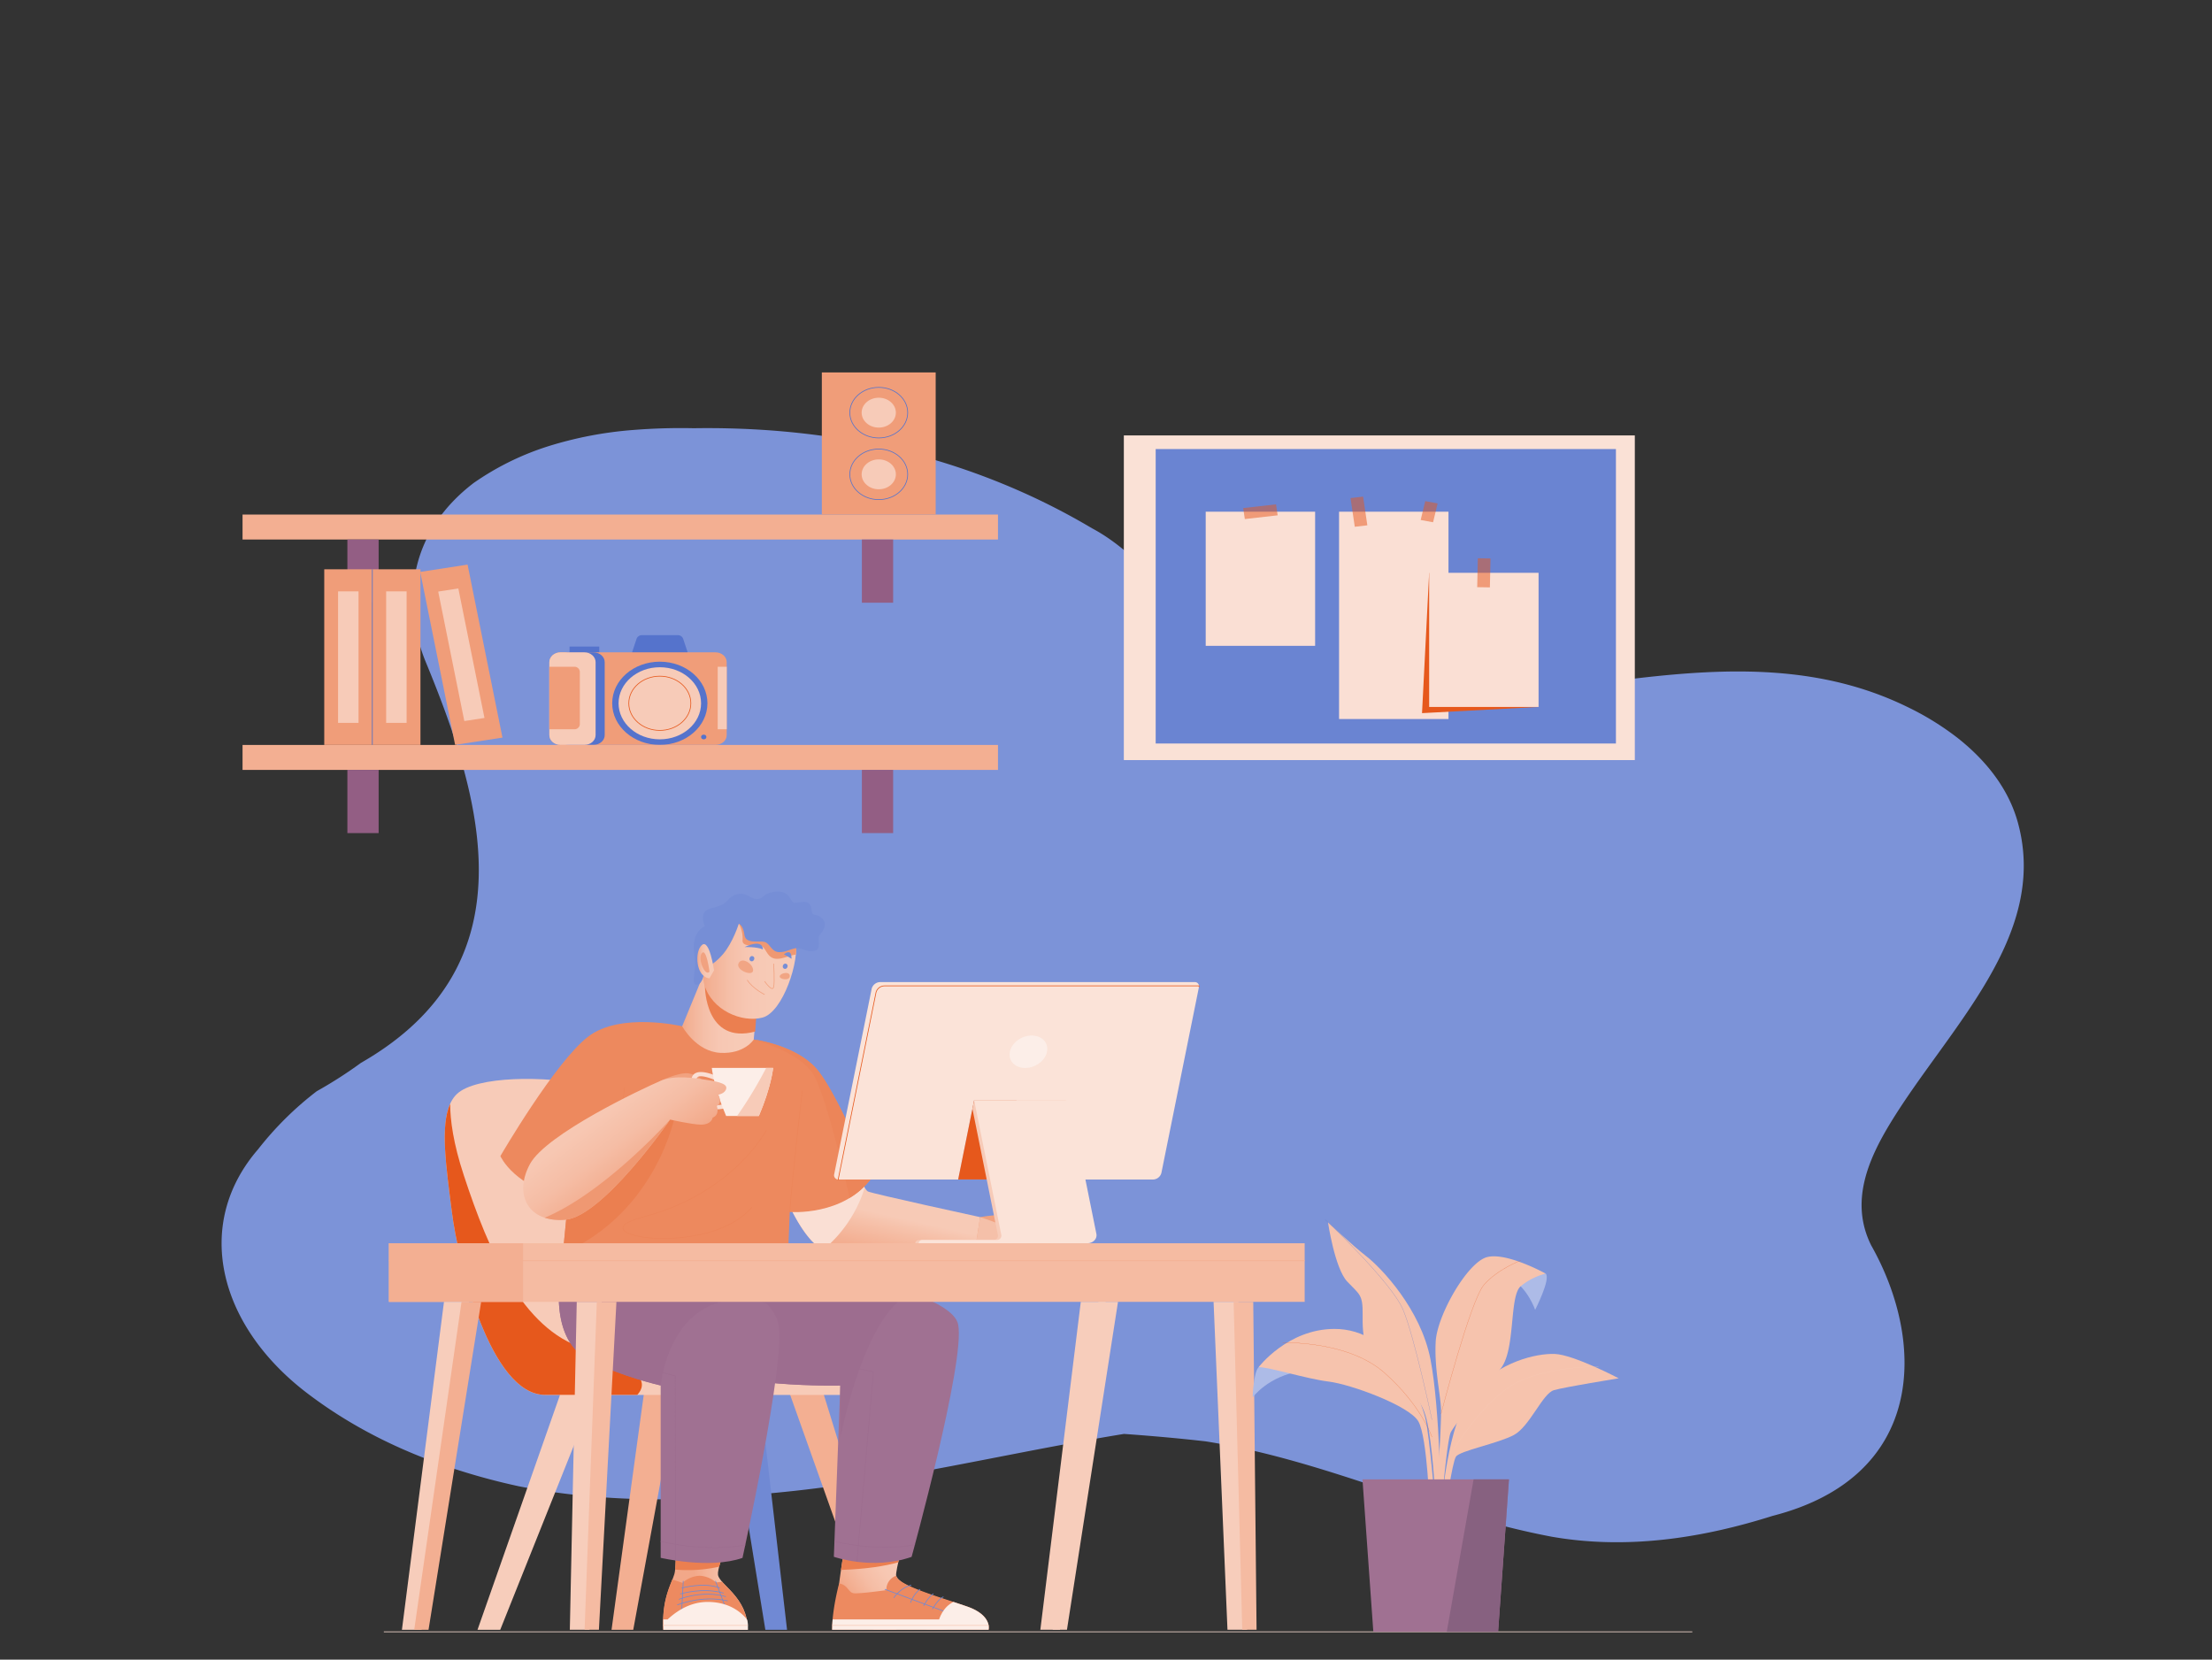 <svg xmlns="http://www.w3.org/2000/svg" xmlns:xlink="http://www.w3.org/1999/xlink" viewBox="0 0 1029 772"><rect x="0" y="0" width="1029" height="772" fill="#333333" stroke="none"/><defs><style>.cls-1{fill:#7c93d8;}.cls-2{fill:#7089d4;}.cls-3{fill:#f7cdbb;}.cls-4{fill:#f3af92;}.cls-5{fill:#f7cbb8;}.cls-6{fill:#e6581c;}.cls-7{fill:url(#linear-gradient);}.cls-8{fill:#eb7f50;}.cls-9{fill:#a07192;}.cls-10{fill:#9d6d8f;}.cls-11{fill:#ed8a60;}.cls-12,.cls-19,.cls-25,.cls-30,.cls-31,.cls-33,.cls-36,.cls-37,.cls-40,.cls-42,.cls-45,.cls-46,.cls-47{fill:none;}.cls-12{stroke:#9d6d8f;}.cls-12,.cls-19,.cls-25,.cls-30,.cls-31,.cls-36,.cls-37,.cls-40,.cls-42,.cls-45,.cls-46,.cls-47{stroke-miterlimit:10;}.cls-12,.cls-19,.cls-25,.cls-30,.cls-31,.cls-33,.cls-36,.cls-40,.cls-42{stroke-width:0.33px;}.cls-13{fill:url(#linear-gradient-2);}.cls-14{fill:url(#linear-gradient-3);}.cls-15{fill:#fadfd4;}.cls-16{fill:#ed895e;}.cls-17{fill:#f1a280;}.cls-18{fill:#fceee8;}.cls-19{stroke:#ec8559;}.cls-20{fill:url(#linear-gradient-4);}.cls-21{fill:url(#linear-gradient-5);}.cls-22{fill:#ef9872;}.cls-23{fill:#768ed6;}.cls-24{fill:url(#linear-gradient-6);}.cls-25{stroke:#f1a280;}.cls-26{fill:#f1a584;}.cls-27{fill:url(#linear-gradient-7);}.cls-28{fill:#f5c0a9;}.cls-29{fill:#ec8559;}.cls-30{stroke:#7089d4;}.cls-31,.cls-46{stroke:#f7cbb8;}.cls-32{fill:#fbe3d8;}.cls-33,.cls-42,.cls-45{stroke:#e6581c;}.cls-33{stroke-linecap:round;stroke-linejoin:round;}.cls-34{fill:#bbc7eb;}.cls-35{fill:#f5bba2;}.cls-36{stroke:#f3af92;}.cls-37{stroke:#fadfd4;stroke-width:0.33px;}.cls-38{fill:#935e84;}.cls-39{fill:#f09d79;}.cls-40,.cls-47{stroke:#5573cc;}.cls-41{fill:#5573cc;}.cls-43{fill:#adbbe7;}.cls-44{fill:#f6c3ad;}.cls-45,.cls-46,.cls-47{stroke-width:0.08px;}.cls-48{fill:#876180;}.cls-49{fill:#fae1d6;}.cls-50{fill:#6a84d2;}.cls-51{opacity:0.5;}</style><linearGradient id="linear-gradient" x1="401.61" y1="749.95" x2="453.91" y2="711.24" gradientUnits="userSpaceOnUse"><stop offset="0" stop-color="#f2a889"/><stop offset="0.03" stop-color="#f3ad8f"/><stop offset="0.16" stop-color="#f5bda5"/><stop offset="0.29" stop-color="#f7c7b2"/><stop offset="0.4" stop-color="#f7cab6"/></linearGradient><linearGradient id="linear-gradient-2" x1="308.49" y1="732.48" x2="389.05" y2="732.48" gradientUnits="userSpaceOnUse"><stop offset="0.18" stop-color="#f2a889"/><stop offset="0.21" stop-color="#f3ad8f"/><stop offset="0.32" stop-color="#f5bda5"/><stop offset="0.44" stop-color="#f7c7b2"/><stop offset="0.54" stop-color="#f7cab6"/></linearGradient><linearGradient id="linear-gradient-3" x1="404.3" y1="586.81" x2="412.4" y2="550.65" gradientUnits="userSpaceOnUse"><stop offset="0" stop-color="#f2a889"/><stop offset="0.19" stop-color="#f3af92"/><stop offset="0.5" stop-color="#f6c2ab"/><stop offset="0.62" stop-color="#f7cab6"/></linearGradient><linearGradient id="linear-gradient-4" x1="317.3" y1="469.02" x2="352.72" y2="469.02" gradientUnits="userSpaceOnUse"><stop offset="0" stop-color="#f2a889"/><stop offset="0.1" stop-color="#f3b296"/><stop offset="0.29" stop-color="#f5bfa8"/><stop offset="0.49" stop-color="#f7c7b3"/><stop offset="0.72" stop-color="#f7cab6"/></linearGradient><linearGradient id="linear-gradient-5" x1="326.86" y1="450.13" x2="370.42" y2="450.13" xlink:href="#linear-gradient-4"/><linearGradient id="linear-gradient-6" x1="324.39" y1="447.12" x2="332.17" y2="447.12" xlink:href="#linear-gradient-4"/><linearGradient id="linear-gradient-7" x1="300.34" y1="544.66" x2="236.62" y2="459.55" gradientUnits="userSpaceOnUse"><stop offset="0" stop-color="#f2a889"/><stop offset="0.03" stop-color="#f3ad8f"/><stop offset="0.17" stop-color="#f5bda5"/><stop offset="0.31" stop-color="#f7c7b2"/><stop offset="0.44" stop-color="#f7cab6"/></linearGradient></defs><g id="_1029_page2" data-name="1029_page2"><path class="cls-1" d="M522.86,667c-42.92,7-85.47,16.87-129.22,23.45-8,1.12-16.1,2.16-24.24,3.06-10.84,1.16-21.68,2.13-32.62,2.83s-21.84,1.07-32.95,1.08c-10.35-.11-20.73-.59-31.14-1.57a309.72,309.72,0,0,1-31.33-4.5,300.09,300.09,0,0,1-34.45-9.6c-22.37-7.74-43.48-18.32-62.66-32.68-42.53-31.57-54.73-79.23-24.17-114.49a151.34,151.34,0,0,1,27.28-27,202.1,202.1,0,0,0,20.55-13.18c79.75-45.7,56.43-123,29.73-187.49-11.27-28.7-6.24-60.12,22.66-82.22a127.74,127.74,0,0,1,34.86-17.15A177.4,177.4,0,0,1,294.64,200a277.36,277.36,0,0,1,28.13-.81C379.32,198.34,430.93,209,475.7,229A313.89,313.89,0,0,1,508,245.74c37.3,19.75,55.81,72.54,124.25,79.35,85.24,8.48,174.81-35.23,254.67,3.57a130.26,130.26,0,0,1,23.61,14.5c14,11,24.19,24.46,28.31,40,14.06,52.6-32.37,95-59.21,138.84-5.37,8.77-10.16,18.08-12.36,27.71s-1.81,19.56,3.2,29.6C896.2,624.88,895.52,687,824.56,705.13c-7.83,2.48-15.92,4.71-24.2,6.58-24.84,5.59-51.47,7.82-78.47,3.11-56.45-10.65-104-35.3-161-44.36Q543.16,668.44,522.86,667Z"/><polygon class="cls-2" points="352.77 642.69 337.67 645.02 356.03 758.11 366.13 758.11 352.77 642.69"/><polygon class="cls-3" points="277.47 646.12 277.47 646.11 263.07 641.53 263.07 641.54 222.13 758.11 232.7 758.11 277.47 646.12"/><polygon class="cls-4" points="315.4 645.02 300.3 642.69 284.48 758.11 294.58 758.11 315.4 645.02"/><polygon class="cls-4" points="381 641.54 366.6 646.11 406.44 758.11 417.01 758.11 381 641.54"/><path class="cls-5" d="M394.14,625.21C366.33,614,354.7,609.88,337.3,577.37c-6.39-11.92-11.91-22-16.94-30.51-14.13-25.29-26-37.43-46.17-42s-52.73-4.43-61.63,4-5.4,30.77-2.34,55c3,23.65,18,85,43.36,85H415.14S429,639.31,394.14,625.21Z"/><path class="cls-6" d="M271.69,627.22c-28.8-9.06-44.35-45.3-55.87-80.33-5-15.09-6.39-26-6.42-33.45-4.72,10.45-1.79,29.75.82,50.39,3,23.65,18,85,43.36,85h42.88C301.07,643.84,300.49,636.29,271.69,627.22Z"/><path class="cls-7" d="M393.93,712.72s-4.78,29-4.78,35.87,13.12,5.62,21.22,6.59,20.67,3.66,29.6,2.69,17.08-4,15.64-6.59c-2.89-5.29-36.49-11-38.72-18.31-.53-1.75,4.46-20.25,4.46-20.25Z"/><path class="cls-8" d="M417.86,726.73c1.33-6,3.49-14,3.49-14H393.93s-1.42,8.59-2.71,17.53C403,729.87,411.63,728.46,417.86,726.73Z"/><path class="cls-9" d="M424.07,724.19s25.08-90.93,21.66-108.05-79.33-28-79.33-28H303.6s-7,32.48,12.5,44.43c21.74,13.3,74.8,11.87,74.8,11.87l-3,79.71S405.94,730.53,424.07,724.19Z"/><path class="cls-10" d="M424.07,601.43c-23.52-8.37-57.67-13.25-57.67-13.25H303.6s-7,32.48,12.5,44.43c21.74,13.3,74.8,11.87,74.8,11.87v24.59S401.9,610.49,424.07,601.43Z"/><path class="cls-11" d="M390.35,736.56s-3.25,11.8-3.25,21.52h72.79s1.75-6.68-9.87-10.76-32.37-9.79-33.13-14.35a6.8,6.8,0,0,0-4.56,6.7s-12.57,1.76-15.18,1.44S394.52,737.22,390.35,736.56Z"/><path class="cls-12" d="M388.13,717s20.37,5.1,37.5,1.45"/><path class="cls-12" d="M326.19,598.11s.5,14.64,11.48,21.23,68.62,18.79,68.62,18.79l-7.65,88.37"/><path class="cls-13" d="M334,732.48c-.56-4.63,9.06-25.62,9.06-25.62H313.75s1.34,20.74-.05,25.38-5.88,11.47-5.12,25.87h39.29C347.87,742.9,334.56,737.12,334,732.48Z"/><path class="cls-11" d="M335.92,735.76l-2.81.34a12.53,12.53,0,0,0-7.63-3.13,12.73,12.73,0,0,0-8,3.31l-4.72-1.59h0c-1.82,4.6-4.87,11.35-4.23,23.42h39.29c0-11.9-8.14-18-11.95-22.35Z"/><path class="cls-8" d="M314.07,730.1a67.06,67.06,0,0,0,20.48-1.35c2-7.61,8.52-21.89,8.52-21.89H313.75S314.81,723.18,314.07,730.1Z"/><path class="cls-9" d="M345.4,724.67s20.18-91.41,16.76-108.53-37.89-28-37.89-28h-62.8s-8,33.86,12.5,44.43c15,7.73,33.37,11.87,33.37,11.87v80.19S330.13,730,345.4,724.67Z"/><path class="cls-10" d="M324.27,588.18h-62.8s-8,33.86,12.5,44.43c15,7.73,33.37,11.87,33.37,11.87s4.55-49.53,49.23-38.18C345.88,595,324.27,588.18,324.27,588.18Z"/><path class="cls-14" d="M393.09,534.39s8.5,18.76,10.63,19.82,52.21,11.94,52.21,11.94.3,12.47-2.43,15.92c0,0-57.07,2.92-68.61,0s-21.55-30.24-21.55-30.24Z"/><path class="cls-15" d="M402.25,552.46c-3.19-4.88-9.16-18.07-9.16-18.07l-29.75,17.44s8.91,24.3,19.6,29.51A61,61,0,0,0,402.25,552.46Z"/><path class="cls-16" d="M405.54,547.85c-13.06,18-38.14,15.91-38.14,15.91l-1,24.53c-38.52,15.38-105.06,0-105.06,0l3-31.16c-24.89-4.24-31.57-19.37-31.57-19.37s25.38-43.68,40.81-55.55c15-11.57,43.68-4.85,43.68-4.85l33.29,6.19S370.32,486,380,497.44,405.54,547.85,405.54,547.85Z"/><path class="cls-17" d="M307.29,502.74s7.25-3.41,11.88-3.51,10.66,5.07,10.78,6.86-9-1.19-9-1.19a14.61,14.61,0,0,1-10.36,10.25Z"/><path class="cls-15" d="M333.63,516a10.58,10.58,0,0,1-4.59-1c-3.93-1.87-6.67-6.13-7.34-11.4-.27-2.11.32-3.58,1.75-4.37,3.83-2.11,12.24,2.33,13.19,2.84l-1.2,1.69c-3.34-1.81-8.89-3.89-10.77-2.85-.64.35-.88,1.18-.72,2.47.59,4.62,2.9,8.31,6.18,9.87a9,9,0,0,0,7.65-.14l1,1.78A12.89,12.89,0,0,1,333.63,516Z"/><path class="cls-18" d="M331.13,496.74s.81,8.73,6.65,22.37H353c5.83-13.64,6.64-22.37,6.64-22.37Z"/><path class="cls-19" d="M373.21,507.34s-4.81,41.3-5.81,56.42"/><path class="cls-19" d="M264.38,557.13c6.37.8,18.16-1.71,18.16-1.71a459.4,459.4,0,0,0,8-49.63"/><path class="cls-8" d="M314.12,518.3s-51.21,38.58-49.74,38.83L261.86,583C306,563.51,314.12,518.3,314.12,518.3Z"/><path class="cls-20" d="M329.34,448.26l-12,29.1s6.37,11.76,17.71,12.38,15.58-6.19,15.58-6.19L352.72,460Z"/><path class="cls-8" d="M327.93,458.91s0,27.12,23.37,20.93L352.72,460l-10.55-5.31-14.24-.36Z"/><path class="cls-21" d="M334.92,429.38c-5.34,3.76-9.89,19.5-7.33,28.48,3.48,12.19,17.58,17.95,27.09,15.48s17.58-26.62,15.38-36.53S343.7,423.19,334.92,429.38Z"/><path class="cls-22" d="M370.06,436.81c-1.71-7.71-16.75-11.67-27.46-10.12l1.12,3a14.24,14.24,0,0,1,1.71,7.56c-.34,4.08,7.18,1.62,9.17,3.05s2.44,5.21,6.2,5.66c3,.36,7.07-1.79,9.43-1.89A23.7,23.7,0,0,0,370.06,436.81Z"/><path class="cls-23" d="M377.65,424.11c.09,2.14,2.84.7,5.12,3.47s-.11,5.68-1.48,7.39,1.25,6.07-2.16,7.25c-3.07,1-5.35-1-8-1.18s-5.2,2-8.77,1.86-4.1-4.07-6.71-4.76-8.77,1.19-9.34-3.3-2.62-5.16-2.62-5.16-2.73,8.76-7.4,14.21-8.39,6.24-8.39,6.24-.34,7.21-3.54,7.91-.7-6.78-.93-10.35-3-12.93,4.47-16.91c0,0-2.08-4,0-6.67,1.35-1.76,4.52-1.69,7.82-3.18s3-4,7.4-5,5.81,2.29,9,2.29,2.84-3.08,9-3.48,6.26,4,8,5.07S377.3,416.45,377.65,424.11Z"/><path class="cls-24" d="M332.17,451.36s-2.12-14.86-5.66-11.76-2.84,14.86,3.54,15.47Z"/><path class="cls-17" d="M330.05,452s-1.42-11.14-3.54-8.67S327.92,454.46,330.05,452Z"/><ellipse class="cls-23" cx="349.77" cy="445.95" rx="1.24" ry="1.11" transform="translate(-197.11 594.71) rotate(-67.11)"/><ellipse class="cls-23" cx="365.27" cy="449.48" rx="1.24" ry="1.11" transform="translate(-190.9 611.14) rotate(-67.11)"/><path class="cls-25" d="M359.89,448.26s.57,8.28,0,10.87-4.21-2.68-4.21-2.68"/><path class="cls-23" d="M346.34,440.53s5.69-.2,8.54,1.09C354.88,441.62,355.33,436.45,346.34,440.53Z"/><path class="cls-23" d="M368.2,446a39,39,0,0,0-3.53-2.06S368.31,440.63,368.2,446Z"/><path class="cls-25" d="M355.68,462.61s-5.58-2.78-8.09-6.76"/><path class="cls-26" d="M350.28,450.71c-.68-3-5.53-5.65-6.78-2.45S351.23,454.85,350.28,450.71Z"/><path class="cls-26" d="M362.73,454.06c.35-1.5,4.78-2.4,4.67,0S362.39,455.55,362.73,454.06Z"/><path class="cls-27" d="M311.73,520.78S280.47,565.89,263,567.36s-24.07-11.82-16.48-25.88,52.62-35.23,60.82-38.74c6.61-2.82,16-1.22,20.64-.53s10.23,1.58,9.89,4-3.7,3-3.7,3,2.11,3.66-.73,5.25c0,0,1.62,4-1.92,5.43,0,0-.44,3.33-5.62,3.25C321.42,523,311.73,520.78,311.73,520.78Z"/><path class="cls-17" d="M455.93,566.15s10.32-1.85,16.09-.66,21.7,12.6,20.18,14.59S467.92,579,467.92,579a30.89,30.89,0,0,1-14.42,3.05Z"/><path class="cls-28" d="M455.93,566.15s10,3.19,12.9,5.18,13.08,9.85,10.93,10.77c-4.86,2.09-11.84-3.08-11.84-3.08a27.4,27.4,0,0,1-14.42,3.05Z"/><path class="cls-19" d="M356.51,525.69S341.23,555.16,299,566.15c-32.61,8.48,30.71,19.29,50.79-4.64"/><path class="cls-5" d="M359.66,496.74h-3.24a195,195,0,0,1-13.54,22.37H353C358.85,505.47,359.66,496.74,359.66,496.74Z"/><path class="cls-29" d="M378,499.23c5.75,8.6,14.51,46,17.22,58a34.76,34.76,0,0,0,10.33-9.42s-15.79-39-25.5-50.41-29.45-13.89-29.45-13.89S371.11,488.94,378,499.23Z"/><path class="cls-22" d="M253.37,566.45a24.44,24.44,0,0,0,9.58.91c17.52-1.47,48.78-46.58,48.78-46.58S281.58,554.63,253.37,566.45Z"/><path class="cls-12" d="M270.18,594s-5.4,25.9,8.89,33.57S314.12,640,314.12,640l.18,85.94"/><path class="cls-12" d="M307.34,717s20.67,5.23,39.37,1.64"/><path class="cls-30" d="M415.77,743.24s3.2-4.87,8.14-5.84"/><path class="cls-30" d="M423.54,745.53s1.69-4.56,4.49-6.27"/><path class="cls-30" d="M429.64,747s2.17-4.21,4.59-5.67"/><path class="cls-30" d="M433.73,748.53s2.56-4.7,5.16-5.76"/><path class="cls-30" d="M315.05,746.55s11.36-4.73,23.46-1.89"/><path class="cls-30" d="M315.84,743.93s10.73-4.42,21.85-1.24"/><path class="cls-30" d="M316.43,741.45s10.33-3.25,20.22-.4"/><path class="cls-30" d="M317.1,738.69s10.49-2.93,17.78,0"/><line class="cls-30" x1="317.84" y1="735.4" x2="317.1" y2="749.75"/><line class="cls-30" x1="332.83" y1="735.4" x2="337.67" y2="748.21"/><path class="cls-18" d="M347.51,753.32c-3.93-4.89-10.08-8.17-18.33-8.17-9.06,0-15.55,5.32-18.62,8.14h-2c0,1.51,0,3.11.06,4.82h39.29c0-.36,0-.71,0-1.06A10.09,10.09,0,0,0,347.51,753.32Z"/><line class="cls-30" x1="411.58" y1="739.26" x2="439.41" y2="749.59"/><path class="cls-18" d="M450,747.32c-1.93-.68-4.13-1.41-6.44-2.17-5.07,2.37-6.69,8.14-6.69,8.14H387.32c-.14,1.61-.22,3.23-.22,4.79h72.79S461.64,751.4,450,747.32Z"/><line class="cls-31" x1="387.15" y1="756.06" x2="459.89" y2="756.06"/><line class="cls-31" x1="347.87" y1="756.06" x2="308.49" y2="756.06"/><path class="cls-32" d="M405.5,459.91,388,546.48a2,2,0,0,0,2.09,2.18h146a4.12,4.12,0,0,0,4.18-3.07L557.77,459a1.94,1.94,0,0,0-2.09-2.17h-146A4.14,4.14,0,0,0,405.5,459.91Z"/><path class="cls-33" d="M557.77,459a1.42,1.42,0,0,0,0-.41H411.7a4.13,4.13,0,0,0-4.19,3.07L390,548.24a1.91,1.91,0,0,0,0,.41h.11"/><polygon class="cls-34" points="453.16 511.78 445.73 548.64 465.47 548.64 472.9 511.78 453.16 511.78"/><polygon class="cls-6" points="453.16 511.78 445.73 548.64 465.47 548.64 472.9 511.78 453.16 511.78"/><path class="cls-5" d="M495.89,511.78H453.16l-.79,4,11.87,58.85a2,2,0,0,1-2.09,2.18H427.52a1.67,1.67,0,0,0-1.77,1.55h78.5c2.64,0,4.64-2.09,4.18-4.36Z"/><path class="cls-32" d="M497.48,511.78H453.16l12.67,62.8a2,2,0,0,1-2.09,2.18H429.11a1.67,1.67,0,0,0-1.77,1.55h78.5c2.64,0,4.65-2.09,4.19-4.36Z"/><ellipse class="cls-18" cx="478.4" cy="489.27" rx="9.06" ry="7.19" transform="translate(-159.98 242.85) rotate(-24.54)"/><rect class="cls-35" x="180.92" y="578.31" width="426" height="27.26"/><rect class="cls-4" x="180.92" y="578.31" width="62.43" height="27.26"/><polygon class="cls-3" points="268.3 605.57 265.08 758.08 274.2 758.08 279.89 605.57 268.3 605.57"/><polygon class="cls-35" points="277.63 605.57 271.95 758.08 278.61 758.08 286.76 605.57 277.63 605.57"/><polygon class="cls-3" points="206.53 605.57 186.97 758.11 196.1 758.11 218.11 605.57 206.53 605.57"/><polygon class="cls-4" points="214.7 605.57 192.69 758.11 199.35 758.11 223.83 605.57 214.7 605.57"/><polygon class="cls-3" points="576.13 605.57 580.14 758.08 571.01 758.08 564.54 605.57 576.13 605.57"/><polygon class="cls-35" points="583 605.57 584.54 758.08 577.88 758.08 573.87 605.57 583 605.57"/><polygon class="cls-3" points="502.77 605.57 483.96 758.08 493.09 758.08 514.36 605.57 502.77 605.57"/><polygon class="cls-3" points="510.95 605.57 489.68 758.08 496.34 758.08 520.08 605.57 510.95 605.57"/><line class="cls-36" x1="180.92" y1="586.42" x2="606.93" y2="586.42"/><line class="cls-37" x1="178.56" y1="759.05" x2="787.24" y2="759.05"/><rect class="cls-4" x="112.83" y="239.35" width="351.42" height="11.61"/><rect class="cls-38" x="161.6" y="250.96" width="14.54" height="29.4"/><rect class="cls-38" x="400.94" y="250.96" width="14.54" height="29.4"/><rect class="cls-39" x="382.31" y="173.24" width="52.96" height="66.11"/><ellipse class="cls-40" cx="408.79" cy="191.95" rx="13.46" ry="11.76"/><ellipse class="cls-5" cx="408.79" cy="191.95" rx="7.96" ry="6.95"/><ellipse class="cls-40" cx="408.79" cy="220.64" rx="13.46" ry="11.76"/><ellipse class="cls-5" cx="408.79" cy="220.64" rx="7.96" ry="6.95"/><rect class="cls-39" x="150.84" y="264.81" width="22.38" height="81.7"/><rect class="cls-5" x="157.27" y="275.08" width="9.51" height="61.17"/><rect class="cls-39" x="173.21" y="264.81" width="22.38" height="81.7"/><rect class="cls-5" x="179.64" y="275.08" width="9.51" height="61.17"/><polygon class="cls-39" points="195.47 266.03 211.71 346.49 233.74 343.1 217.51 262.63 195.47 266.03"/><polygon class="cls-5" points="203.85 275.17 216 335.4 225.37 333.96 213.21 273.72 203.85 275.17"/><line class="cls-40" x1="173.21" y1="264.81" x2="173.21" y2="346.52"/><path class="cls-41" d="M296.14,297.1l-2,6a2.35,2.35,0,0,0,2.5,2.92h20.64a2.35,2.35,0,0,0,2.5-2.92l-2-6a2.58,2.58,0,0,0-2.5-1.64h-16.6A2.58,2.58,0,0,0,296.14,297.1Z"/><rect class="cls-41" x="264.94" y="300.75" width="13.82" height="7.03"/><path class="cls-39" d="M255.55,308v33.93c0,2.52,2.34,4.56,5.22,4.56h72.07c2.88,0,5.22-2,5.22-4.56V308c0-2.52-2.34-4.56-5.22-4.56H260.77C257.89,303.44,255.55,305.48,255.55,308Z"/><path class="cls-41" d="M259.77,308v33.93c0,2.52,2.34,4.56,5.22,4.56h11.08c2.89,0,5.23-2,5.23-4.56V308c0-2.52-2.34-4.56-5.23-4.56H265C262.11,303.44,259.77,305.48,259.77,308Z"/><path class="cls-5" d="M255.55,308v33.93c0,2.52,2.34,4.56,5.22,4.56h11.08c2.89,0,5.22-2,5.22-4.56V308c0-2.52-2.33-4.56-5.22-4.56H260.77C257.89,303.44,255.55,305.48,255.55,308Z"/><ellipse class="cls-41" cx="306.94" cy="327.14" rx="22.15" ry="19.36"/><ellipse class="cls-5" cx="306.94" cy="327.14" rx="19.19" ry="16.77"/><ellipse class="cls-42" cx="306.94" cy="327.14" rx="14.43" ry="12.61"/><ellipse class="cls-41" cx="327.37" cy="342.82" rx="1.24" ry="1.09"/><rect class="cls-5" x="333.87" y="310.15" width="4.2" height="29.07"/><path class="cls-39" d="M255.55,310.15v29.07h11.57a2.46,2.46,0,0,0,2.61-2.28v-24.5a2.47,2.47,0,0,0-2.61-2.29Z"/><rect class="cls-4" x="112.83" y="346.52" width="351.42" height="11.61"/><rect class="cls-38" x="161.6" y="358.12" width="14.54" height="29.4"/><rect class="cls-38" x="400.94" y="358.12" width="14.54" height="29.4"/><path class="cls-43" d="M585.52,635.92c-2.45,2.46-2.8,14.09-2.8,14.09s7.36-10.1,22.78-12.25l-11.39-5.51Z"/><path class="cls-44" d="M670.33,702.7s-.35-47.17-4.9-70.45-22.78-42.42-29.79-47.86-17.88-15.85-17.88-15.85,3.16,21.44,8.94,27.57,7.28,5.94,7.19,15.31,0,20.83,13.66,29.71,15.77,13.17,17.88,29.41,2.45,32.16,2.45,32.16Z"/><path class="cls-43" d="M719.05,592.43c2.45,2.45-4.91,16.85-4.91,16.85s-3.5-10.11-10.86-14.09l4.2-2.76Z"/><path class="cls-44" d="M670.33,702.7s2.81-42.27,15.07-55.75,29.09-17.46,37.85-17.15S753,641.13,753,641.13s-24.88,4-30.14,5.52-11.21,16.84-18.57,20.82-25.23,7.35-27,10.11-4.9,25.12-4.9,25.12Z"/><path class="cls-44" d="M665.08,702.7s-1.05-34.16-5.26-41.51-31.54-17.3-41.7-18.53-27.69-6.74-32.6-6.74c0,0,13.39-17.62,35.05-17.76,28-.19,40.3,32.83,42.4,41.15s4.91,43.39,4.91,43.39Z"/><path class="cls-44" d="M667.88,702.7s2.8-40.13,2.45-47.48-3.15-19-2.45-31.24,14.72-36.76,23.83-39.21,27.34,7.66,27.34,7.66a29.87,29.87,0,0,0-11.57,5.82c-5.6,4.59-2.23,30.3-9.7,38.73s-21.14,25.88-22.89,29.26-4.56,36.46-4.56,36.46Z"/><path class="cls-45" d="M596.74,624.58s30.18-1.16,47.31,14,22.08,29.83,22.08,29.83"/><path class="cls-45" d="M670.36,657.67s13.64-52.68,19.95-60,17.15-11.37,17.15-11.37"/><path class="cls-46" d="M676.12,674.37s13.93-22.82,28.65-30.83,38.9-7.92,38.9-7.92"/><path class="cls-47" d="M666.13,660.43s-8-38.17-13.41-51.15-36.27-42-36.27-42"/><polygon class="cls-9" points="633.81 688.13 638.86 759.04 696.9 759.04 701.96 688.13 633.81 688.13"/><polygon class="cls-48" points="673.02 759.04 696.9 759.04 701.96 688.13 685.51 688.13 673.02 759.04"/><rect class="cls-49" x="522.8" y="202.54" width="237.7" height="151.02"/><rect class="cls-50" x="537.61" y="208.88" width="214.1" height="136.97"/><rect class="cls-15" x="560.88" y="238.02" width="50.9" height="62.39"/><rect class="cls-15" x="622.92" y="238.02" width="50.9" height="96.44"/><polygon class="cls-6" points="664.83 266.45 661.51 331.72 715.72 328.84 664.83 266.45"/><rect class="cls-15" x="664.83" y="266.45" width="50.9" height="62.39"/><g class="cls-51"><polygon class="cls-6" points="578.32 236.33 579.08 241.44 594.35 239.71 593.59 234.6 578.32 236.33"/></g><g class="cls-51"><polygon class="cls-6" points="634.1 231.01 628.25 231.68 630.23 245.03 636.08 244.36 634.1 231.01"/></g><g class="cls-51"><polygon class="cls-6" points="693.37 259.77 687.47 259.68 687.18 273.13 693.08 273.23 693.37 259.77"/></g><g class="cls-51"><polygon class="cls-6" points="668.78 234.17 663 233.1 660.88 241.87 666.65 242.94 668.78 234.17"/></g></g></svg>